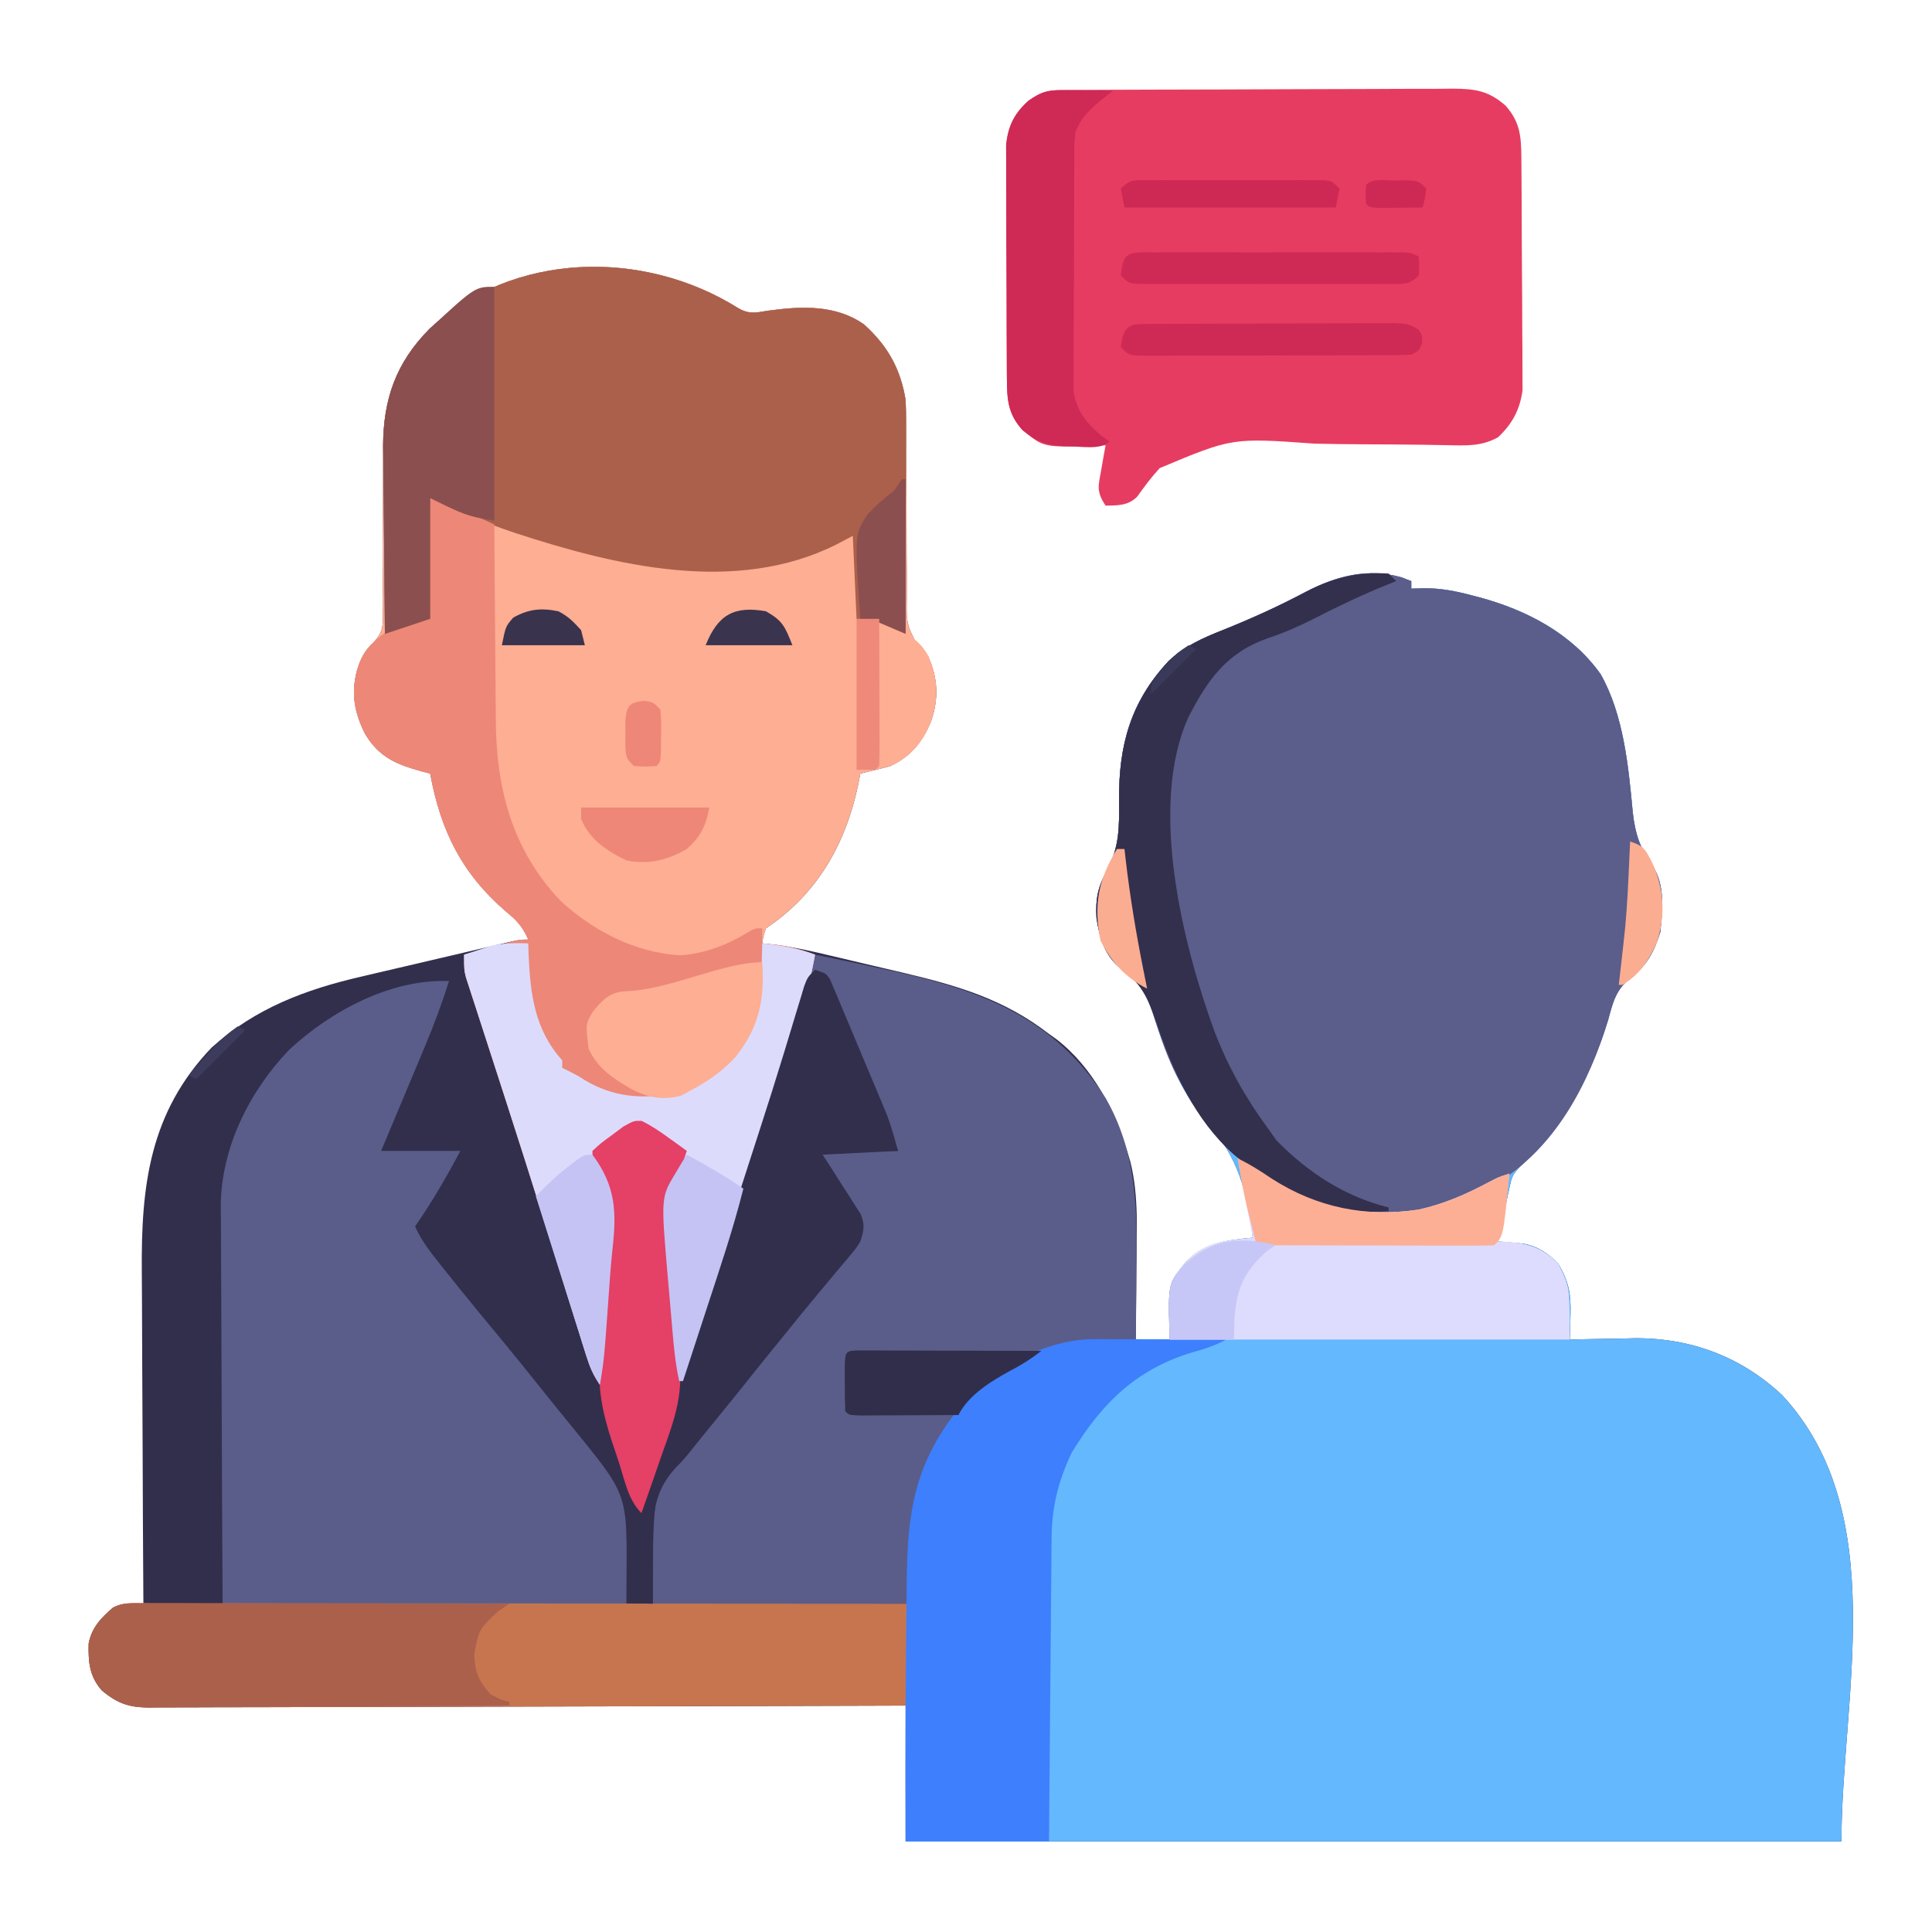 <?xml version="1.0" encoding="UTF-8"?>
<svg version="1.1" xmlns="http://www.w3.org/2000/svg" width="512" height="512">
<path d="M0 0 C2.857 1.616 4.63 1.163 7.785 0.637 C16.585 -0.573 25.78 -1.034 33.285 4.293 C39.507 9.906 42.932 16.012 44.285 24.293 C44.373 26.346 44.41 28.402 44.411 30.457 C44.415 31.678 44.419 32.9 44.423 34.158 C44.424 35.47 44.425 36.782 44.426 38.133 C44.438 40.203 44.453 42.273 44.468 44.343 C44.506 49.437 44.538 54.531 44.536 59.626 C44.535 63.179 44.558 66.731 44.598 70.283 C44.613 72.285 44.603 74.287 44.592 76.289 C44.477 83.665 44.477 83.665 47.745 89.983 C48.583 90.745 49.422 91.507 50.285 92.293 C52.871 98.08 53.092 103.438 51.035 109.418 C48.75 114.938 45.735 118.692 40.285 121.293 C37.635 122.036 34.963 122.651 32.285 123.293 C32.089 124.297 31.893 125.301 31.691 126.336 C28.388 141.941 20.871 155.235 7.285 164.293 C6.561 166.352 6.561 166.352 6.285 168.293 C7.39 168.41 8.495 168.527 9.634 168.647 C14.743 169.289 19.7 170.434 24.707 171.621 C25.688 171.852 26.67 172.083 27.68 172.321 C29.748 172.809 31.816 173.3 33.883 173.793 C37.009 174.537 40.139 175.265 43.27 175.992 C57.812 179.42 70.294 183.006 82.285 192.293 C82.899 192.73 83.512 193.167 84.145 193.617 C93.788 200.982 99.981 212.869 103.285 224.293 C103.472 224.924 103.659 225.555 103.852 226.205 C106.146 235.406 105.5 245.009 105.41 254.418 C105.4 256.251 105.391 258.085 105.383 259.918 C105.361 264.376 105.327 268.835 105.285 273.293 C108.255 273.293 111.225 273.293 114.285 273.293 C114.25 272.424 114.216 271.555 114.18 270.66 C113.891 258.391 113.891 258.391 118.621 252.68 C123.641 247.55 129.359 246.953 136.285 246.293 C134.706 233.733 132.494 225.185 124.102 215.637 C116.671 207.141 112.969 196.666 109.577 186.085 C107.785 180.86 105.637 178.096 101.121 174.809 C97.02 171.423 95.66 166.733 94.875 161.625 C94.588 156.405 95.214 153.303 97.785 148.75 C100.96 142.677 100.923 137.159 100.848 130.418 C100.736 115.859 103.866 104.314 113.977 93.48 C118.236 89.528 122.925 87.402 128.285 85.293 C135.903 82.239 143.258 78.912 150.502 75.06 C158.561 70.882 166.843 68.738 175.785 71.293 C177.023 71.788 177.023 71.788 178.285 72.293 C178.285 72.953 178.285 73.613 178.285 74.293 C179.441 74.257 180.598 74.221 181.789 74.184 C186.143 74.187 190.029 74.929 194.223 76.043 C194.921 76.225 195.62 76.407 196.34 76.594 C208.816 79.954 220.814 86.186 228.465 96.953 C234.57 107.72 235.853 121.476 236.983 133.579 C237.607 139.187 238.851 143.008 242.149 147.619 C245.598 152.699 244.87 159.455 244.285 165.293 C242.648 170.537 240.703 174.223 236.281 177.559 C232.508 180.577 231.692 184.004 230.473 188.543 C225.8 203.912 218.813 216.08 207.285 227.293 C205.056 229.522 204.849 230.423 204.215 233.426 C203.954 234.634 203.954 234.634 203.688 235.867 C203.513 236.709 203.339 237.551 203.16 238.418 C202.978 239.267 202.797 240.117 202.609 240.992 C202.161 243.091 201.722 245.192 201.285 247.293 C201.89 247.34 202.495 247.387 203.118 247.435 C204.318 247.544 204.318 247.544 205.543 247.656 C206.333 247.724 207.124 247.791 207.938 247.861 C211.75 248.563 214.682 250.454 217.285 253.293 C220.068 257.938 220.625 261.284 220.473 266.668 C220.446 267.913 220.419 269.158 220.391 270.441 C220.356 271.382 220.321 272.323 220.285 273.293 C221.071 273.272 221.856 273.251 222.665 273.229 C226.288 273.145 229.911 273.094 233.535 273.043 C234.77 273.009 236.005 272.976 237.277 272.941 C252.137 272.785 265.655 277.754 276.598 288.043 C305.608 319.345 292.285 368.554 292.285 406.293 C210.445 406.293 128.605 406.293 44.285 406.293 C44.285 394.413 44.285 382.533 44.285 370.293 C40.415 370.306 40.415 370.306 36.467 370.32 C12.187 370.402 -12.092 370.461 -36.372 370.5 C-48.856 370.521 -61.339 370.549 -73.822 370.595 C-84.702 370.635 -95.581 370.66 -106.46 370.669 C-112.222 370.675 -117.983 370.687 -123.745 370.716 C-129.167 370.743 -134.589 370.751 -140.011 370.745 C-142.002 370.747 -143.992 370.754 -145.983 370.77 C-148.701 370.79 -151.417 370.785 -154.135 370.774 C-154.923 370.786 -155.711 370.797 -156.523 370.809 C-161.699 370.753 -164.579 369.662 -168.715 366.293 C-172.048 362.516 -172.335 358.678 -172.211 353.805 C-171.383 349.612 -168.912 347.002 -165.715 344.293 C-163.006 342.939 -160.706 343.228 -157.715 343.293 C-157.719 342.741 -157.722 342.189 -157.726 341.62 C-157.815 328.112 -157.881 314.604 -157.922 301.095 C-157.943 294.562 -157.971 288.03 -158.017 281.497 C-158.06 275.182 -158.084 268.867 -158.094 262.551 C-158.102 260.153 -158.116 257.754 -158.138 255.356 C-158.336 232.624 -156.124 213.111 -139.586 195.867 C-127.98 185.461 -114.786 180.515 -99.777 177.059 C-98.575 176.776 -97.374 176.493 -96.135 176.201 C-93.615 175.61 -91.094 175.022 -88.572 174.437 C-84.697 173.539 -80.825 172.63 -76.953 171.719 C-74.499 171.144 -72.044 170.57 -69.59 169.996 C-68.428 169.724 -67.267 169.452 -66.071 169.172 C-64.467 168.801 -64.467 168.801 -62.832 168.423 C-61.89 168.204 -60.947 167.985 -59.976 167.76 C-57.715 167.293 -57.715 167.293 -55.715 167.293 C-57.108 164.04 -58.664 162.259 -61.402 160.043 C-73.239 149.919 -78.899 138.606 -81.715 123.293 C-82.379 123.123 -83.043 122.953 -83.727 122.777 C-90.567 120.9 -95.19 119.057 -98.965 112.793 C-101.723 107.278 -102.753 102.376 -101.184 96.203 C-100.069 92.949 -99.339 90.831 -96.68 88.536 C-94.18 85.682 -94.221 84.258 -94.232 80.506 C-94.222 78.757 -94.222 78.757 -94.212 76.974 C-94.229 75.088 -94.229 75.088 -94.246 73.164 C-94.235 71.177 -94.225 69.19 -94.212 67.203 C-94.193 63.012 -94.21 58.82 -94.22 54.629 C-94.227 51.19 -94.226 47.751 -94.205 44.311 C-94.191 41.736 -94.194 39.16 -94.218 36.585 C-94.146 24.035 -90.747 14.417 -81.902 5.457 C-59.729 -15.018 -25.241 -15.871 0 0 Z " fill="#322F4D" transform="translate(195.715,81.707)"/>
<path d="M0 0 C0 0.66 0 1.32 0 2 C1.734 1.946 1.734 1.946 3.504 1.891 C7.858 1.894 11.744 2.636 15.938 3.75 C16.636 3.932 17.335 4.114 18.055 4.301 C30.531 7.661 42.529 13.893 50.18 24.66 C56.285 35.427 57.568 49.183 58.698 61.286 C59.322 66.894 60.566 70.715 63.864 75.326 C67.312 80.406 66.584 87.162 66 93 C64.363 98.244 62.418 101.93 57.996 105.266 C54.223 108.284 53.406 111.711 52.188 116.25 C47.514 131.62 40.528 143.787 29 155 C26.77 157.23 26.564 158.13 25.93 161.133 C25.756 161.938 25.582 162.744 25.402 163.574 C25.228 164.416 25.054 165.258 24.875 166.125 C24.693 166.974 24.511 167.824 24.324 168.699 C23.876 170.798 23.437 172.899 23 175 C23.605 175.047 24.209 175.094 24.833 175.142 C25.633 175.215 26.433 175.288 27.258 175.363 C28.048 175.431 28.839 175.498 29.653 175.568 C33.465 176.27 36.397 178.161 39 181 C41.782 185.645 42.34 188.991 42.188 194.375 C42.147 196.243 42.147 196.243 42.105 198.148 C42.071 199.089 42.036 200.03 42 201 C42.785 200.979 43.571 200.958 44.38 200.937 C48.003 200.852 51.626 200.801 55.25 200.75 C56.485 200.716 57.72 200.683 58.992 200.648 C73.852 200.492 87.37 205.461 98.312 215.75 C127.322 247.052 114 296.261 114 334 C32.16 334 -49.68 334 -134 334 C-134 287.823 -134 287.823 -133.792 273.781 C-133.764 271.594 -133.743 269.407 -133.729 267.22 C-133.615 249.797 -132.602 236.502 -122 222 C-121.539 221.354 -121.077 220.708 -120.602 220.043 C-112.657 209.871 -100.502 203.583 -88 201 C-86.121 200.92 -84.24 200.892 -82.359 200.902 C-80.754 200.907 -80.754 200.907 -79.117 200.912 C-78.006 200.92 -76.895 200.929 -75.75 200.938 C-74.06 200.944 -74.06 200.944 -72.336 200.951 C-69.557 200.963 -66.779 200.979 -64 201 C-64.035 200.131 -64.07 199.262 -64.105 198.367 C-64.394 186.098 -64.394 186.098 -59.664 180.387 C-54.644 175.257 -48.926 174.66 -42 174 C-43.58 161.44 -45.791 152.892 -54.184 143.344 C-61.615 134.848 -65.316 124.373 -68.708 113.792 C-70.5 108.567 -72.648 105.803 -77.164 102.516 C-81.266 99.13 -82.625 94.44 -83.41 89.332 C-83.697 84.112 -83.071 81.01 -80.5 76.457 C-77.325 70.384 -77.363 64.866 -77.438 58.125 C-77.549 43.566 -74.419 32.021 -64.309 21.188 C-60.049 17.235 -55.361 15.109 -50 13 C-42.382 9.946 -35.028 6.619 -27.783 2.767 C-18.793 -1.893 -9.692 -3.877 0 0 Z " fill="#64B8FE" transform="translate(374,154)"/>
<path d="M0 0 C2.857 1.616 4.63 1.163 7.785 0.637 C16.585 -0.573 25.78 -1.034 33.285 4.293 C39.507 9.906 42.932 16.012 44.285 24.293 C44.373 26.346 44.41 28.402 44.411 30.457 C44.415 31.678 44.419 32.9 44.423 34.158 C44.424 35.47 44.425 36.782 44.426 38.133 C44.438 40.203 44.453 42.273 44.468 44.343 C44.506 49.437 44.538 54.531 44.536 59.626 C44.535 63.179 44.558 66.731 44.598 70.283 C44.613 72.285 44.603 74.287 44.592 76.289 C44.477 83.665 44.477 83.665 47.745 89.983 C48.583 90.745 49.422 91.507 50.285 92.293 C52.871 98.08 53.092 103.438 51.035 109.418 C48.75 114.938 45.735 118.692 40.285 121.293 C37.635 122.036 34.963 122.651 32.285 123.293 C32.089 124.297 31.893 125.301 31.691 126.336 C28.388 141.941 20.871 155.235 7.285 164.293 C6.561 166.352 6.561 166.352 6.285 168.293 C8.08 168.479 8.08 168.479 9.91 168.668 C13.561 169.116 16.83 169.997 20.285 171.293 C19.05 178.2 17.332 184.784 15.152 191.449 C14.843 192.41 14.534 193.371 14.215 194.362 C13.202 197.507 12.181 200.65 11.16 203.793 C10.45 205.991 9.74 208.19 9.031 210.389 C7.924 213.819 6.817 217.25 5.708 220.68 C3.025 228.979 0.374 237.288 -2.262 245.602 C-3.352 249.034 -4.443 252.467 -5.533 255.9 C-6.236 258.116 -6.938 260.333 -7.638 262.55 C-8.615 265.641 -9.598 268.731 -10.582 271.82 C-10.871 272.74 -11.16 273.659 -11.457 274.607 C-11.727 275.448 -11.996 276.289 -12.273 277.156 C-12.504 277.887 -12.736 278.618 -12.975 279.37 C-13.715 281.293 -13.715 281.293 -15.715 284.293 C-16.672 280.045 -17.101 275.795 -17.469 271.465 C-17.534 270.716 -17.599 269.968 -17.666 269.197 C-17.803 267.617 -17.938 266.037 -18.072 264.457 C-18.276 262.064 -18.486 259.673 -18.697 257.281 C-20.572 235.721 -20.572 235.721 -16.715 228.73 C-16.158 227.698 -15.601 226.665 -15.027 225.602 C-14.594 224.84 -14.161 224.078 -13.715 223.293 C-14.477 223.018 -15.239 222.744 -16.023 222.461 C-18.51 221.382 -19.869 220.461 -21.777 218.605 C-24.347 216.041 -24.347 216.041 -26.641 216.457 C-29.07 217.436 -30.8 218.715 -32.84 220.355 C-36.503 223.293 -36.503 223.293 -38.715 223.293 C-38.27 223.962 -37.825 224.631 -37.367 225.32 C-32.443 233.677 -32.344 240.273 -33.43 249.617 C-33.884 253.876 -34.16 258.147 -34.465 262.419 C-35.605 278.377 -35.605 278.377 -36.715 285.293 C-38.544 282.549 -39.373 280.611 -40.34 277.513 C-40.649 276.532 -40.959 275.551 -41.277 274.54 C-41.61 273.467 -41.942 272.394 -42.285 271.289 C-42.639 270.162 -42.993 269.036 -43.357 267.875 C-44.322 264.801 -45.283 261.725 -46.241 258.649 C-47.853 253.485 -49.474 248.324 -51.094 243.163 C-51.509 241.838 -51.925 240.514 -52.34 239.19 C-55.339 229.622 -58.382 220.069 -61.465 210.527 C-61.837 209.372 -62.21 208.217 -62.594 207.027 C-64.026 202.588 -65.459 198.149 -66.903 193.714 C-67.89 190.683 -68.869 187.65 -69.848 184.617 C-70.287 183.279 -70.287 183.279 -70.735 181.914 C-70.998 181.095 -71.261 180.276 -71.532 179.432 C-71.762 178.725 -71.992 178.017 -72.229 177.289 C-72.715 175.293 -72.715 175.293 -72.715 171.293 C-70.257 170.623 -67.799 169.957 -65.34 169.293 C-64.641 169.102 -63.943 168.911 -63.223 168.715 C-57.941 167.293 -57.941 167.293 -55.715 167.293 C-57.108 164.04 -58.664 162.259 -61.402 160.043 C-73.239 149.919 -78.899 138.606 -81.715 123.293 C-82.379 123.123 -83.043 122.953 -83.727 122.777 C-90.567 120.9 -95.19 119.057 -98.965 112.793 C-101.723 107.278 -102.753 102.376 -101.184 96.203 C-100.069 92.949 -99.339 90.831 -96.68 88.536 C-94.18 85.682 -94.221 84.258 -94.232 80.506 C-94.226 79.34 -94.219 78.175 -94.212 76.974 C-94.223 75.717 -94.234 74.459 -94.246 73.164 C-94.235 71.177 -94.225 69.19 -94.212 67.203 C-94.193 63.012 -94.21 58.82 -94.22 54.629 C-94.227 51.19 -94.226 47.751 -94.205 44.311 C-94.191 41.736 -94.194 39.16 -94.218 36.585 C-94.146 24.035 -90.747 14.417 -81.902 5.457 C-59.729 -15.018 -25.241 -15.871 0 0 Z " fill="#FEAE92" transform="translate(195.715,81.707)"/>
<path d="M0 0 C0 0.66 0 1.32 0 2 C1.156 1.964 2.313 1.928 3.504 1.891 C7.858 1.894 11.744 2.636 15.938 3.75 C16.636 3.932 17.335 4.114 18.055 4.301 C30.531 7.661 42.529 13.893 50.18 24.66 C56.285 35.427 57.568 49.183 58.698 61.286 C59.322 66.894 60.566 70.715 63.864 75.326 C67.312 80.406 66.584 87.162 66 93 C64.363 98.244 62.418 101.93 57.996 105.266 C54.223 108.284 53.406 111.711 52.188 116.25 C46.955 133.461 38.244 150.14 22.379 159.762 C7.803 167.349 -6.877 170.667 -23 166 C-41.04 160.302 -53.466 147.374 -62.193 130.988 C-64.641 126.135 -66.348 121.168 -68 116 C-69.965 109.867 -71.834 106.395 -77.164 102.516 C-81.266 99.13 -82.625 94.44 -83.41 89.332 C-83.697 84.112 -83.071 81.01 -80.5 76.457 C-77.325 70.384 -77.363 64.866 -77.438 58.125 C-77.549 43.566 -74.419 32.021 -64.309 21.188 C-60.049 17.235 -55.361 15.109 -50 13 C-42.382 9.946 -35.028 6.619 -27.783 2.767 C-18.793 -1.893 -9.692 -3.877 0 0 Z " fill="#5B5D8A" transform="translate(374,154)"/>
<path d="M0 0 C0.97 -0.007 1.94 -0.014 2.94 -0.022 C4.008 -0.024 5.076 -0.027 6.176 -0.03 C7.859 -0.04 7.859 -0.04 9.577 -0.05 C13.303 -0.07 17.029 -0.081 20.755 -0.091 C22.026 -0.095 23.296 -0.099 24.605 -0.103 C30.636 -0.122 36.666 -0.137 42.696 -0.145 C49.653 -0.155 56.61 -0.181 63.567 -0.222 C69.595 -0.255 75.623 -0.267 81.652 -0.271 C84.214 -0.276 86.777 -0.288 89.34 -0.306 C92.926 -0.331 96.512 -0.33 100.098 -0.323 C101.158 -0.336 102.218 -0.348 103.31 -0.362 C109.336 -0.319 112.801 0.139 117.396 4.147 C121.262 8.546 121.528 12.25 121.573 17.986 C121.58 18.677 121.586 19.369 121.593 20.081 C121.613 22.369 121.624 24.656 121.634 26.944 C121.638 27.727 121.642 28.51 121.647 29.316 C121.668 33.461 121.682 37.606 121.691 41.751 C121.702 46.022 121.737 50.293 121.776 54.565 C121.803 57.857 121.811 61.15 121.815 64.443 C121.819 66.017 121.831 67.591 121.85 69.165 C121.874 71.374 121.873 73.582 121.866 75.791 C121.872 77.045 121.878 78.3 121.884 79.592 C121.185 84.685 119.203 88.453 115.396 92.022 C111.091 94.444 107.08 94.231 102.203 94.13 C100.716 94.104 99.228 94.079 97.74 94.054 C96.954 94.039 96.167 94.025 95.357 94.01 C90.277 93.93 85.197 93.918 80.117 93.895 C75.67 93.871 71.225 93.823 66.779 93.719 C44.932 92.147 44.932 92.147 25.735 100.199 C23.527 102.587 21.646 105.131 19.757 107.773 C17.378 110.175 14.617 110.082 11.396 110.147 C8.834 106.304 9.477 104.915 10.271 100.46 C10.475 99.28 10.678 98.101 10.888 96.885 C11.056 95.982 11.223 95.078 11.396 94.147 C10.394 94.194 9.393 94.24 8.361 94.288 C-5.01 94.724 -5.01 94.724 -10.604 90.147 C-14.535 85.822 -14.734 81.99 -14.765 76.292 C-14.77 75.599 -14.775 74.906 -14.78 74.192 C-14.795 71.9 -14.802 69.608 -14.807 67.315 C-14.813 65.72 -14.819 64.124 -14.824 62.528 C-14.835 59.182 -14.841 55.835 -14.844 52.489 C-14.85 48.208 -14.874 43.928 -14.902 39.647 C-14.921 36.351 -14.926 33.054 -14.928 29.757 C-14.931 28.179 -14.939 26.602 -14.952 25.024 C-14.969 22.812 -14.967 20.602 -14.96 18.39 C-14.964 17.133 -14.968 15.877 -14.971 14.582 C-14.427 9.489 -12.833 6.256 -9.041 2.835 C-5.695 0.518 -4.019 0.02 0 0 Z " fill="#E73C61" transform="translate(281.604,23.853)"/>
<path d="M0 0 C6.347 1.272 12.678 2.611 19 4 C20 4.22 21 4.439 22.03 4.666 C45.143 9.837 63.678 17.158 77 38 C85.219 52.3 85.421 67.386 85.188 83.375 C85.172 85.19 85.159 87.005 85.146 88.82 C85.114 93.214 85.062 97.607 85 102 C83.488 102.077 83.488 102.077 81.945 102.155 C80.597 102.232 79.25 102.309 77.902 102.387 C76.585 102.459 75.267 102.53 73.91 102.604 C68.226 103.18 63.256 104.832 58 107 C57.296 107.276 56.592 107.552 55.867 107.836 C42.683 113.654 34.673 124.357 28.59 136.91 C24.313 148.3 25.493 159.675 25 172 C2.56 172 -19.88 172 -43 172 C-43 139.884 -43 139.884 -32.598 129.367 C-31.656 128.495 -31.656 128.495 -30.696 127.604 C-28.529 125.555 -26.739 123.31 -24.938 120.938 C-21.489 116.599 -17.998 112.298 -14.5 108 C-8.274 100.351 -8.274 100.351 -2.125 92.641 C-0.383 90.476 1.39 88.353 3.188 86.234 C3.744 85.567 4.301 84.899 4.875 84.211 C5.981 82.885 7.098 81.569 8.229 80.263 C11.148 76.838 11.148 76.838 12.156 72.598 C10.388 68.625 8.208 64.954 5.938 61.25 C5.007 59.715 4.079 58.178 3.152 56.641 C2.533 55.628 2.533 55.628 1.902 54.595 C1 53 1 53 1 52 C7.93 52 14.86 52 22 52 C20.975 49.613 19.95 47.225 18.895 44.766 C17.885 42.412 16.875 40.059 15.866 37.706 C15.173 36.09 14.479 34.474 13.786 32.859 C9.808 23.593 5.849 14.321 2 5 C1.01 5 0.02 5 -1 5 C-0.67 3.35 -0.34 1.7 0 0 Z " fill="#5A5D8A" transform="translate(216,253)"/>
<path d="M0 0 C-1.93 6.042 -4.109 11.911 -6.574 17.754 C-6.903 18.54 -7.232 19.327 -7.57 20.137 C-8.606 22.613 -9.647 25.088 -10.688 27.562 C-11.397 29.256 -12.106 30.949 -12.814 32.643 C-14.539 36.763 -16.27 40.882 -18 45 C-11.07 45 -4.14 45 3 45 C-0.684 51.93 -4.516 58.56 -9 65 C-7.329 68.833 -4.839 71.944 -2.25 75.188 C-1.773 75.79 -1.295 76.393 -0.803 77.015 C4.311 83.446 9.553 89.773 14.789 96.105 C17.859 99.821 20.88 103.574 23.879 107.348 C27.253 111.567 30.669 115.753 34.082 119.942 C48.684 137.877 47 136.255 47 165 C11.69 165 -23.62 165 -60 165 C-60.16 137.031 -60.16 137.031 -60.195 125.062 C-60.219 116.912 -60.247 108.762 -60.302 100.611 C-60.346 94.037 -60.369 87.462 -60.38 80.887 C-60.387 78.385 -60.401 75.883 -60.423 73.381 C-60.452 69.863 -60.456 66.345 -60.454 62.827 C-60.468 61.804 -60.483 60.781 -60.498 59.728 C-60.41 44.228 -52.984 29.302 -42.383 18.215 C-31.327 7.938 -15.417 -0.631 0 0 Z " fill="#5A5D8A" transform="translate(119,260)"/>
<path d="M0 0 C2.857 1.616 4.63 1.163 7.785 0.637 C16.585 -0.573 25.78 -1.034 33.285 4.293 C39.504 9.904 42.938 16.014 44.285 24.293 C44.37 26.378 44.403 28.465 44.399 30.552 C44.399 31.793 44.399 33.034 44.398 34.312 C44.393 35.656 44.388 37 44.383 38.344 C44.381 39.727 44.38 41.11 44.379 42.492 C44.375 46.121 44.365 49.749 44.354 53.377 C44.344 57.084 44.339 60.791 44.334 64.498 C44.323 71.763 44.306 79.028 44.285 86.293 C42.658 85.544 41.03 84.796 39.402 84.047 C36.7 83.014 36.7 83.014 31.285 82.293 C30.955 75.033 30.625 67.773 30.285 60.293 C28.841 61.056 27.398 61.819 25.91 62.605 C-0.732 75.926 -32.472 68.278 -59.352 59.484 C-67.168 56.837 -74.292 54.004 -81.715 50.293 C-81.715 60.853 -81.715 71.413 -81.715 82.293 C-85.715 83.626 -89.715 84.96 -93.715 86.293 C-93.808 78.66 -93.879 71.027 -93.922 63.394 C-93.943 59.848 -93.971 56.303 -94.017 52.758 C-94.069 48.669 -94.088 44.581 -94.105 40.492 C-94.126 39.237 -94.147 37.981 -94.168 36.687 C-94.171 24.08 -90.786 14.455 -81.902 5.457 C-59.729 -15.018 -25.241 -15.871 0 0 Z " fill="#AB604B" transform="translate(195.715,81.707)"/>
<path d="M0 0 C4.174 1.391 7.919 2.792 11.875 4.625 C13.325 5.294 13.325 5.294 14.805 5.977 C15.529 6.314 16.254 6.652 17 7 C17.005 8.168 17.005 8.168 17.011 9.36 C17.049 16.772 17.106 24.184 17.184 31.596 C17.223 35.405 17.255 39.213 17.271 43.022 C17.286 46.712 17.321 50.401 17.368 54.09 C17.383 55.484 17.391 56.877 17.392 58.271 C17.415 76.687 21.597 93.055 34.516 106.711 C43.181 114.695 54.261 120.43 66.125 121.172 C72.399 120.797 78.367 118.584 83.727 115.359 C86 114 86 114 88 114 C88 115.32 88 116.64 88 118 C89.794 118.186 89.794 118.186 91.625 118.375 C95.276 118.823 98.545 119.704 102 121 C100.765 127.907 99.047 134.491 96.867 141.156 C96.558 142.117 96.249 143.078 95.93 144.069 C94.917 147.214 93.896 150.357 92.875 153.5 C92.165 155.698 91.455 157.897 90.746 160.096 C89.639 163.526 88.532 166.957 87.423 170.387 C84.74 178.686 82.089 186.995 79.453 195.309 C78.363 198.741 77.272 202.174 76.182 205.607 C75.479 207.823 74.777 210.04 74.077 212.257 C73.1 215.348 72.117 218.438 71.133 221.527 C70.699 222.907 70.699 222.907 70.257 224.314 C69.988 225.155 69.719 225.996 69.442 226.863 C69.21 227.594 68.979 228.325 68.74 229.077 C68 231 68 231 66 234 C65.043 229.752 64.614 225.502 64.246 221.172 C64.181 220.423 64.116 219.675 64.049 218.904 C63.912 217.324 63.777 215.744 63.643 214.164 C63.439 211.771 63.229 209.38 63.018 206.988 C61.143 185.428 61.143 185.428 65 178.438 C65.557 177.405 66.114 176.372 66.688 175.309 C67.121 174.547 67.554 173.785 68 173 C67.238 172.725 66.476 172.451 65.691 172.168 C63.205 171.089 61.846 170.168 59.938 168.312 C57.368 165.748 57.368 165.748 55.074 166.164 C52.644 167.143 50.915 168.422 48.875 170.062 C45.212 173 45.212 173 43 173 C43.445 173.669 43.889 174.338 44.348 175.027 C49.272 183.384 49.371 189.98 48.285 199.324 C47.831 203.583 47.555 207.854 47.25 212.126 C46.11 228.084 46.11 228.084 45 235 C43.171 232.256 42.342 230.318 41.375 227.22 C41.065 226.239 40.756 225.258 40.438 224.247 C40.105 223.174 39.772 222.101 39.43 220.996 C39.076 219.869 38.722 218.743 38.358 217.582 C37.393 214.508 36.432 211.432 35.473 208.356 C33.862 203.192 32.241 198.031 30.621 192.87 C30.205 191.545 29.79 190.221 29.375 188.897 C26.375 179.329 23.333 169.776 20.25 160.234 C19.877 159.079 19.505 157.924 19.121 156.734 C17.688 152.295 16.255 147.856 14.811 143.421 C13.825 140.39 12.846 137.357 11.867 134.324 C11.428 132.986 11.428 132.986 10.98 131.621 C10.717 130.802 10.454 129.983 10.183 129.139 C9.953 128.432 9.723 127.725 9.486 126.996 C9 125 9 125 9 121 C11.458 120.33 13.916 119.664 16.375 119 C17.423 118.714 17.423 118.714 18.492 118.422 C23.773 117 23.773 117 26 117 C24.607 113.747 23.05 111.966 20.312 109.75 C8.476 99.626 2.816 88.313 0 73 C-0.664 72.83 -1.328 72.66 -2.012 72.484 C-8.852 70.607 -13.475 68.764 -17.25 62.5 C-20.357 56.287 -21.041 50.628 -18.875 43.875 C-16.69 38.571 -12.766 36.045 -7.938 33.188 C-5 32 -5 32 0 32 C0 21.44 0 10.88 0 0 Z " fill="#ED8778" transform="translate(114,132)"/>
<path d="M0 0 C1.283 -0.001 1.283 -0.001 2.591 -0.003 C5.474 -0.004 8.356 0.001 11.238 0.007 C13.297 0.007 15.356 0.007 17.416 0.006 C23.021 0.006 28.626 0.012 34.231 0.019 C40.083 0.025 45.936 0.026 51.788 0.027 C62.877 0.03 73.965 0.038 85.054 0.048 C97.675 0.059 110.297 0.065 122.918 0.07 C148.887 0.08 174.856 0.098 200.825 0.12 C200.825 9.03 200.825 17.94 200.825 27.12 C173.809 27.213 146.793 27.284 119.776 27.328 C107.233 27.348 94.689 27.376 82.145 27.422 C71.213 27.462 60.281 27.488 49.348 27.497 C43.559 27.502 37.77 27.514 31.98 27.543 C26.532 27.57 21.084 27.579 15.635 27.573 C13.635 27.574 11.635 27.582 9.634 27.597 C6.904 27.617 4.174 27.612 1.443 27.601 C0.651 27.613 -0.141 27.625 -0.956 27.637 C-6.144 27.58 -9.031 26.499 -13.175 23.12 C-16.508 19.343 -16.795 15.506 -16.671 10.632 C-15.843 6.439 -13.373 3.829 -10.175 1.12 C-6.978 -0.478 -3.511 -0.013 0 0 Z " fill="#C6754F" transform="translate(40.175,424.88)"/>
<path d="M0 0 C1.171 0 1.171 0 2.365 0 C3.198 0.005 4.03 0.011 4.888 0.016 C5.748 0.017 6.608 0.019 7.494 0.02 C10.234 0.026 12.975 0.038 15.716 0.051 C17.576 0.056 19.437 0.061 21.298 0.065 C25.854 0.076 30.41 0.093 34.966 0.114 C32.12 1.58 29.506 2.566 26.403 3.364 C11.211 7.823 1.996 16.901 -6.034 30.114 C-9.667 37.802 -11.33 44.656 -11.353 53.078 C-11.368 54.382 -11.368 54.382 -11.383 55.712 C-11.414 58.563 -11.431 61.414 -11.448 64.266 C-11.467 66.251 -11.487 68.237 -11.507 70.222 C-11.558 75.432 -11.598 80.641 -11.635 85.851 C-11.675 91.174 -11.726 96.496 -11.776 101.819 C-11.873 112.25 -11.956 122.682 -12.034 133.114 C-24.574 133.114 -37.114 133.114 -50.034 133.114 C-50.085 121.112 -50.096 109.115 -50.034 97.114 C-50.029 96.045 -50.024 94.976 -50.018 93.875 C-49.981 86.96 -49.917 80.047 -49.826 73.133 C-49.798 70.845 -49.777 68.557 -49.763 66.269 C-49.649 48.871 -48.62 35.594 -38.034 21.114 C-37.573 20.468 -37.111 19.822 -36.636 19.156 C-28.374 8.579 -13.665 -0.044 0 0 Z " fill="#3E7FFE" transform="translate(290.034,354.886)"/>
<path d="M0 0 C0.026 0.955 0.052 1.91 0.078 2.895 C0.539 13.397 1.645 22.857 9 31 C9 31.66 9 32.32 9 33 C9.571 33.276 10.142 33.552 10.73 33.836 C13 35 13 35 15.051 36.289 C22.481 40.678 29.521 41.225 38 40 C47.148 37.095 53.455 32.045 58.273 23.828 C61.844 16.282 61.797 8.197 62 0 C66.969 0.514 71.29 1.234 76 3 C74.765 9.907 73.047 16.491 70.867 23.156 C70.558 24.117 70.249 25.078 69.93 26.069 C68.917 29.214 67.896 32.357 66.875 35.5 C66.165 37.698 65.455 39.897 64.746 42.096 C63.639 45.526 62.532 48.957 61.423 52.387 C58.74 60.686 56.089 68.995 53.453 77.309 C52.363 80.741 51.272 84.174 50.182 87.607 C49.479 89.823 48.777 92.04 48.077 94.257 C47.1 97.348 46.117 100.438 45.133 103.527 C44.844 104.447 44.555 105.366 44.257 106.314 C43.988 107.155 43.719 107.996 43.442 108.863 C43.21 109.594 42.979 110.325 42.74 111.077 C42 113 42 113 40 116 C39.043 111.752 38.614 107.502 38.246 103.172 C38.148 102.049 38.148 102.049 38.049 100.904 C37.912 99.324 37.777 97.744 37.643 96.164 C37.439 93.771 37.229 91.38 37.018 88.988 C35.143 67.428 35.143 67.428 39 60.438 C39.557 59.405 40.114 58.372 40.688 57.309 C41.121 56.547 41.554 55.785 42 55 C41.238 54.725 40.476 54.451 39.691 54.168 C37.205 53.089 35.846 52.168 33.938 50.312 C31.368 47.748 31.368 47.748 29.074 48.164 C26.644 49.143 24.915 50.422 22.875 52.062 C19.212 55 19.212 55 17 55 C17.445 55.669 17.889 56.338 18.348 57.027 C23.272 65.384 23.371 71.98 22.285 81.324 C21.831 85.583 21.555 89.854 21.25 94.126 C20.11 110.084 20.11 110.084 19 117 C17.171 114.256 16.342 112.318 15.375 109.22 C14.911 107.748 14.911 107.748 14.438 106.247 C14.105 105.174 13.772 104.101 13.43 102.996 C12.899 101.306 12.899 101.306 12.358 99.582 C11.393 96.508 10.432 93.432 9.473 90.356 C7.862 85.192 6.241 80.031 4.621 74.87 C4.205 73.545 3.79 72.221 3.375 70.897 C0.375 61.329 -2.667 51.776 -5.75 42.234 C-6.123 41.079 -6.495 39.924 -6.879 38.734 C-8.312 34.295 -9.745 29.856 -11.189 25.421 C-12.175 22.39 -13.154 19.357 -14.133 16.324 C-14.426 15.432 -14.719 14.54 -15.02 13.621 C-15.283 12.802 -15.546 11.983 -15.817 11.139 C-16.047 10.432 -16.277 9.725 -16.514 8.996 C-17 7 -17 7 -17 3 C-15.483 2.487 -13.961 1.991 -12.438 1.5 C-11.591 1.222 -10.744 0.943 -9.871 0.656 C-6.515 -0.111 -3.431 -0.102 0 0 Z " fill="#DCDBFC" transform="translate(140,250)"/>
<path d="M0 0 C3.267 1.633 6.051 3.344 9.062 5.375 C20.963 13.002 34.013 15.677 48.02 13.539 C54.7 12.051 60.477 9.522 66.504 6.305 C69 5 69 5 72 4 C71.415 10.142 70.459 16.007 69 22 C69.568 22.014 70.137 22.028 70.723 22.043 C76.553 22.403 80.958 23.592 85 28 C88 34 88 34 88 48 C53.02 48 18.04 48 -18 48 C-18 31.818 -18 31.818 -12.062 25.75 C-7.323 21.848 -1.946 21.668 4 21 C2.68 14.07 1.36 7.14 0 0 Z " fill="#DDDCFE" transform="translate(328,307)"/>
<path d="M0 0 C3 1 3 1 3.993 2.592 C4.427 3.623 4.427 3.623 4.869 4.674 C5.203 5.452 5.537 6.231 5.881 7.032 C6.231 7.88 6.581 8.728 6.941 9.602 C7.31 10.471 7.678 11.341 8.058 12.237 C8.837 14.083 9.611 15.931 10.38 17.781 C11.551 20.597 12.738 23.406 13.928 26.215 C14.683 28.01 15.438 29.806 16.191 31.602 C16.544 32.437 16.896 33.273 17.258 34.134 C17.589 34.931 17.919 35.728 18.26 36.549 C18.549 37.241 18.837 37.933 19.134 38.646 C20.26 41.707 21.104 44.865 22 48 C12.1 48.495 12.1 48.495 2 49 C2.806 50.241 3.611 51.483 4.441 52.762 C5.483 54.403 6.523 56.045 7.562 57.688 C8.362 58.912 8.362 58.912 9.178 60.162 C9.677 60.958 10.177 61.754 10.691 62.574 C11.157 63.302 11.624 64.03 12.104 64.78 C13.26 67.645 12.954 69.091 12 72 C10.899 73.782 10.899 73.782 9.516 75.426 C8.999 76.05 8.482 76.673 7.95 77.316 C7.389 77.975 6.828 78.634 6.25 79.312 C5.064 80.738 3.877 82.164 2.691 83.59 C2.081 84.318 1.47 85.046 0.84 85.796 C-2.08 89.293 -4.945 92.835 -7.812 96.375 C-8.902 97.716 -9.992 99.057 -11.082 100.398 C-14.02 104.02 -16.933 107.661 -19.84 111.309 C-23.259 115.569 -26.713 119.8 -30.17 124.029 C-31.236 125.337 -32.291 126.653 -33.336 127.977 C-35 130 -35 130 -36.927 131.97 C-43.125 138.713 -43.012 145.197 -42.938 154.062 C-42.951 155.419 -42.967 156.775 -42.986 158.131 C-43.021 161.422 -43.025 164.709 -43 168 C-43.33 168 -43.66 168 -44 168 C-45.803 149.326 -44.949 134.845 -38.158 117.214 C-36.286 112.018 -34.812 106.71 -33.281 101.404 C-31.246 94.357 -29.021 87.369 -26.812 80.375 C-26.333 78.851 -25.853 77.328 -25.374 75.804 C-21.853 64.635 -18.267 53.486 -14.648 42.348 C-12.529 35.811 -10.453 29.264 -8.445 22.691 C-8.135 21.677 -8.135 21.677 -7.818 20.642 C-6.826 17.4 -5.841 14.156 -4.867 10.909 C-4.345 9.196 -4.345 9.196 -3.812 7.449 C-3.51 6.442 -3.207 5.435 -2.895 4.397 C-2 2 -2 2 0 0 Z " fill="#322F4D" transform="translate(216,257)"/>
<path d="M0 0 C0.869 -0.001 1.739 -0.003 2.635 -0.004 C4.068 0.001 4.068 0.001 5.531 0.007 C6.536 0.007 7.541 0.006 8.577 0.006 C11.91 0.007 15.243 0.015 18.576 0.023 C20.882 0.024 23.189 0.026 25.495 0.027 C31.575 0.031 37.654 0.041 43.733 0.052 C49.933 0.062 56.134 0.066 62.334 0.071 C74.505 0.082 86.677 0.099 98.849 0.12 C97.859 0.78 96.869 1.44 95.849 2.12 C90.801 6.884 90.801 6.884 89.537 13.37 C89.596 18.005 90.684 20.613 93.849 24.12 C96.454 25.532 96.454 25.532 98.849 26.12 C98.849 26.45 98.849 26.78 98.849 27.12 C85.654 27.213 72.458 27.284 59.263 27.328 C53.135 27.348 47.008 27.377 40.881 27.422 C34.968 27.465 29.055 27.489 23.141 27.5 C20.885 27.507 18.629 27.522 16.374 27.543 C13.213 27.572 10.054 27.576 6.894 27.574 C5.495 27.596 5.495 27.596 4.069 27.618 C-1.517 27.582 -4.724 26.862 -9.151 23.12 C-12.483 19.343 -12.771 15.506 -12.647 10.632 C-11.819 6.439 -9.348 3.829 -6.151 1.12 C-3.848 -0.031 -2.561 -0.003 0 0 Z " fill="#AB604B" transform="translate(36.151,424.88)"/>
<path d="M0 0 C0.99 0.99 0.99 0.99 2 2 C1.319 2.268 0.639 2.536 -0.062 2.812 C-6.947 5.596 -13.526 8.733 -20.127 12.123 C-24.019 14.094 -27.849 15.749 -32 17.125 C-42.811 20.896 -47.967 28.096 -53.066 38.09 C-63.676 61.513 -54.606 98.171 -46.171 121.271 C-42.566 130.66 -37.972 138.888 -32 147 C-31.258 148.052 -30.515 149.104 -29.75 150.188 C-21.368 158.76 -11.616 165.096 0 168 C0 168.33 0 168.66 0 169 C-16.672 170.125 -28.501 164.446 -41 154 C-51.337 144.8 -57.216 131.81 -61.562 118.938 C-63.728 112.524 -65.532 108.473 -71.199 104.445 C-75.311 101.145 -76.634 96.38 -77.41 91.332 C-77.697 86.112 -77.071 83.01 -74.5 78.457 C-71.325 72.384 -71.363 66.866 -71.438 60.125 C-71.549 45.566 -68.419 34.021 -58.309 23.188 C-54.049 19.235 -49.361 17.109 -44 15 C-36.382 11.946 -29.028 8.619 -21.783 4.767 C-14.743 1.118 -7.956 -0.549 0 0 Z " fill="#33304D" transform="translate(368,152)"/>
<path d="M0 0 C0 20.46 0 40.92 0 62 C-4.403 61.266 -6.935 60.789 -10.75 59 C-11.887 58.474 -11.887 58.474 -13.047 57.938 C-14.37 57.302 -15.687 56.656 -17 56 C-17 66.56 -17 77.12 -17 88 C-21 89.333 -25 90.667 -29 92 C-29.093 84.367 -29.164 76.734 -29.207 69.101 C-29.228 65.555 -29.256 62.01 -29.302 58.465 C-29.354 54.376 -29.373 50.288 -29.391 46.199 C-29.411 44.944 -29.432 43.688 -29.453 42.394 C-29.456 29.787 -26.071 20.162 -17.188 11.164 C-5.097 0 -5.097 0 0 0 Z " fill="#8B4F4F" transform="translate(131,76)"/>
<path d="M0 0 C0.806 0.003 1.611 0.006 2.441 0.01 C3.704 0.022 3.704 0.022 4.992 0.035 C6.266 0.042 6.266 0.042 7.566 0.049 C9.667 0.061 11.767 0.079 13.867 0.098 C13.077 0.727 12.287 1.356 11.473 2.004 C8.012 4.785 5.532 6.933 3.867 11.098 C3.55 14.371 3.55 14.371 3.577 18.066 C3.57 18.759 3.563 19.452 3.556 20.167 C3.537 22.454 3.533 24.74 3.531 27.027 C3.525 28.622 3.518 30.216 3.511 31.81 C3.499 35.15 3.495 38.491 3.497 41.832 C3.497 46.104 3.469 50.377 3.435 54.649 C3.413 57.942 3.409 61.234 3.41 64.527 C3.407 66.102 3.399 67.677 3.383 69.251 C3.363 71.458 3.369 73.664 3.381 75.871 C3.377 77.751 3.377 77.751 3.373 79.67 C4.139 84.98 6.627 88.026 10.617 91.473 C11.36 92.009 12.102 92.545 12.867 93.098 C10.58 95.385 5.755 94.406 2.669 94.419 C-2.869 94.321 -5.879 93.578 -10.133 90.098 C-14.064 85.773 -14.263 81.94 -14.294 76.243 C-14.299 75.55 -14.304 74.857 -14.309 74.143 C-14.324 71.85 -14.33 69.558 -14.336 67.266 C-14.342 65.67 -14.347 64.074 -14.353 62.479 C-14.364 59.132 -14.37 55.786 -14.373 52.439 C-14.379 48.159 -14.403 43.878 -14.431 39.598 C-14.45 36.301 -14.455 33.004 -14.456 29.707 C-14.459 28.13 -14.467 26.552 -14.481 24.974 C-14.498 22.763 -14.496 20.552 -14.489 18.341 C-14.493 17.084 -14.497 15.827 -14.5 14.532 C-13.955 9.44 -12.362 6.207 -8.57 2.785 C-5.388 0.582 -3.808 -0.027 0 0 Z " fill="#CF2955" transform="translate(281.133,23.902)"/>
<path d="M0 0 C2.61 1.269 4.868 2.819 7.219 4.52 C8.111 5.16 9.003 5.801 9.922 6.461 C10.935 7.202 10.935 7.202 11.969 7.957 C11.006 11.066 10.073 13.784 8.383 16.578 C6.503 21.07 6.795 24.606 7.156 29.395 C7.212 30.302 7.267 31.209 7.324 32.144 C7.835 40.094 8.531 48.036 9.307 55.965 C9.561 58.627 9.772 61.29 9.969 63.957 C10.046 64.732 10.123 65.506 10.203 66.305 C10.684 74.555 7.678 81.935 4.969 89.582 C4.486 90.981 4.004 92.381 3.523 93.781 C2.355 97.179 1.167 100.57 -0.031 103.957 C-3.601 100.388 -4.496 95.177 -6.027 90.448 C-6.645 88.553 -7.287 86.666 -7.93 84.779 C-10.395 77.211 -11.676 70.88 -11.031 62.957 C-10.984 62.325 -10.937 61.694 -10.889 61.043 C-10.496 55.78 -10.021 50.525 -9.531 45.27 C-9.315 42.929 -9.1 40.589 -8.889 38.249 C-8.759 36.805 -8.626 35.361 -8.489 33.918 C-7.349 24.123 -7.349 24.123 -10.531 15.145 C-13.031 11.221 -13.031 11.221 -13.031 7.957 C-10.766 5.879 -10.766 5.879 -7.781 3.707 C-6.807 2.98 -5.832 2.253 -4.828 1.504 C-2.031 -0.043 -2.031 -0.043 0 0 Z " fill="#E54065" transform="translate(170.031,297.043)"/>
<path d="M0 0 C0.678 9.907 -0.869 17.515 -7.25 25.312 C-10.736 29.015 -14.518 31.635 -19 34 C-19.825 34.454 -20.65 34.907 -21.5 35.375 C-26.601 36.65 -30.278 35.879 -34.855 33.543 C-39.771 30.563 -43.452 28.302 -46 23 C-46.834 16.433 -46.834 16.433 -44.945 13.188 C-42.636 10.345 -40.77 8.212 -37.052 7.766 C-35.872 7.687 -35.872 7.687 -34.668 7.605 C-23.509 6.759 -10.109 0 0 0 Z " fill="#FEAE93" transform="translate(202,255)"/>
<path d="M0 0 C3.238 1.518 6.1 3.377 9.062 5.375 C20.963 13.002 34.013 15.677 48.02 13.539 C54.7 12.051 60.477 9.522 66.504 6.305 C69 5 69 5 72 4 C70.421 20.579 70.421 20.579 68 23 C66.036 23.094 64.069 23.117 62.103 23.114 C60.842 23.113 59.581 23.113 58.281 23.113 C56.895 23.108 55.508 23.103 54.121 23.098 C52.71 23.096 51.299 23.094 49.888 23.093 C46.168 23.09 42.447 23.08 38.727 23.069 C34.933 23.058 31.139 23.054 27.346 23.049 C19.897 23.038 12.449 23.021 5 23 C4.514 21.075 4.03 19.149 3.546 17.224 C3.276 16.151 3.006 15.079 2.728 13.974 C1.979 10.914 1.344 7.856 0.812 4.75 C0.654 3.837 0.495 2.925 0.332 1.984 C0.222 1.33 0.113 0.675 0 0 Z " fill="#FCAF95" transform="translate(328,307)"/>
<path d="M0 0 C1.356 0.003 1.356 0.003 2.739 0.007 C3.76 0.007 4.781 0.007 5.833 0.007 C6.943 0.012 8.053 0.017 9.197 0.023 C10.893 0.025 10.893 0.025 12.624 0.027 C16.251 0.033 19.879 0.045 23.506 0.058 C25.959 0.063 28.411 0.067 30.864 0.071 C36.89 0.082 42.917 0.099 48.944 0.12 C46.272 2.161 43.687 3.841 40.694 5.37 C35.629 8.129 29.594 11.819 26.944 17.12 C22.832 17.145 18.72 17.163 14.608 17.175 C13.209 17.18 11.809 17.187 10.409 17.196 C8.401 17.208 6.393 17.213 4.385 17.218 C3.175 17.223 1.966 17.228 0.719 17.234 C-2.056 17.12 -2.056 17.12 -3.056 16.12 C-3.156 13.609 -3.195 11.131 -3.181 8.62 C-3.185 7.918 -3.189 7.215 -3.193 6.491 C-3.181 0.186 -3.181 0.186 0 0 Z " fill="#312E4B" transform="translate(227.056,357.88)"/>
<path d="M0 0 C6.25 8.388 6.439 15.299 5.285 25.308 C4.833 29.574 4.556 33.851 4.25 38.129 C3.109 54.091 3.109 54.091 2 61 C0.197 58.295 -0.641 56.39 -1.604 53.345 C-2.054 51.934 -2.054 51.934 -2.514 50.494 C-2.831 49.482 -3.149 48.469 -3.477 47.426 C-3.972 45.867 -3.972 45.867 -4.477 44.277 C-5.531 40.957 -6.578 37.635 -7.625 34.312 C-8.338 32.062 -9.052 29.811 -9.766 27.561 C-11.515 22.042 -13.26 16.522 -15 11 C-12.051 8.023 -9.169 5.2 -5.812 2.688 C-4.801 1.92 -4.801 1.92 -3.77 1.137 C-2 0 -2 0 0 0 Z " fill="#C5C3F4" transform="translate(157,306)"/>
<path d="M0 0 C5.159 2.797 10.173 5.659 15 9 C12.31 19.726 8.754 30.186 5.312 40.688 C4.7 42.564 4.087 44.441 3.475 46.318 C1.986 50.88 0.494 55.44 -1 60 C-1.33 60 -1.66 60 -2 60 C-2.957 55.752 -3.386 51.502 -3.754 47.172 C-3.819 46.423 -3.884 45.675 -3.951 44.904 C-4.088 43.324 -4.223 41.744 -4.357 40.164 C-4.561 37.771 -4.771 35.38 -4.982 32.988 C-6.868 11.303 -6.868 11.303 -3 4.938 C-2.443 3.998 -1.886 3.058 -1.312 2.09 C-0.879 1.4 -0.446 0.711 0 0 Z " fill="#C4C3F4" transform="translate(182,306)"/>
<path d="M0 0 C0.727 -0.005 1.454 -0.01 2.203 -0.015 C4.618 -0.03 7.033 -0.036 9.448 -0.042 C11.121 -0.048 12.794 -0.053 14.466 -0.059 C17.979 -0.07 21.491 -0.076 25.003 -0.079 C29.509 -0.085 34.013 -0.109 38.518 -0.137 C41.976 -0.156 45.433 -0.161 48.89 -0.162 C50.551 -0.165 52.212 -0.174 53.873 -0.187 C56.196 -0.204 58.517 -0.202 60.84 -0.195 C61.873 -0.209 61.873 -0.209 62.928 -0.223 C65.796 -0.198 67.634 -0.133 70.012 1.551 C71.049 3.161 71.049 3.161 70.862 5.286 C70.049 7.161 70.049 7.161 68.049 8.161 C65.68 8.264 63.339 8.308 60.969 8.306 C59.876 8.311 59.876 8.311 58.761 8.317 C56.347 8.326 53.933 8.328 51.518 8.329 C49.844 8.332 48.17 8.336 46.496 8.339 C42.986 8.345 39.475 8.347 35.965 8.346 C31.459 8.346 26.953 8.36 22.446 8.377 C18.989 8.388 15.532 8.39 12.075 8.39 C10.413 8.391 8.751 8.395 7.089 8.403 C4.769 8.413 2.449 8.41 0.129 8.404 C-0.562 8.41 -1.253 8.415 -1.964 8.421 C-6.722 8.389 -6.722 8.389 -8.951 6.161 C-8.14 -0.483 -6.055 0.01 0 0 Z " fill="#CF2A55" transform="translate(305.951,85.839)"/>
<path d="M0 0 C1.042 0.003 1.042 0.003 2.105 0.006 C2.833 0.004 3.562 0.003 4.312 0.001 C6.732 -0.004 9.152 -0.001 11.572 0.003 C13.247 0.002 14.922 0.001 16.598 -0 C20.114 -0.002 23.631 0 27.147 0.005 C31.661 0.011 36.175 0.008 40.689 0.002 C44.151 -0.002 47.612 -0.001 51.074 0.002 C52.738 0.002 54.403 0.002 56.068 -0.001 C58.393 -0.003 60.717 0.001 63.042 0.006 C63.735 0.004 64.427 0.002 65.141 0 C69.91 0.021 69.91 0.021 72.138 1.136 C72.263 3.511 72.263 3.511 72.138 6.136 C69.717 8.557 68.457 8.377 65.152 8.407 C64.461 8.403 63.77 8.398 63.058 8.394 C61.965 8.4 61.965 8.4 60.85 8.405 C58.436 8.414 56.021 8.408 53.607 8.401 C51.933 8.403 50.259 8.404 48.585 8.407 C45.075 8.41 41.564 8.406 38.054 8.396 C33.547 8.385 29.041 8.391 24.535 8.403 C21.078 8.411 17.621 8.408 14.164 8.403 C12.502 8.402 10.84 8.403 9.178 8.408 C6.858 8.413 4.538 8.405 2.218 8.394 C1.527 8.398 0.836 8.402 0.124 8.407 C-4.633 8.364 -4.633 8.364 -6.862 6.136 C-6.184 0.578 -5.519 0.025 0 0 Z " fill="#CF2A55" transform="translate(303.862,66.864)"/>
<path d="M0 0 C-1.083 0.743 -1.083 0.743 -2.188 1.5 C-8.025 6.689 -10.206 11.15 -10.812 19 C-10.905 21.97 -10.905 21.97 -11 25 C-16.61 25 -22.22 25 -28 25 C-28.442 10.553 -28.442 10.553 -25 6 C-17.735 -1.406 -10.064 -2.597 0 0 Z " fill="#C7C7F7" transform="translate(338,330)"/>
<path d="M0 0 C5.72 1.907 10.057 3.536 13.043 8.859 C15.813 15.571 15.678 21.467 12.914 28.145 C10.608 32.826 7.674 35.723 3 38 C2.01 38 1.02 38 0 38 C0 25.46 0 12.92 0 0 Z " fill="#FEAE93" transform="translate(233,165)"/>
<path d="M0 0 C1.075 -0.006 2.149 -0.013 3.256 -0.019 C5.003 -0.013 5.003 -0.013 6.785 -0.007 C7.976 -0.009 9.167 -0.011 10.394 -0.013 C12.916 -0.014 15.438 -0.01 17.96 -0.002 C21.832 0.009 25.703 -0.002 29.574 -0.015 C32.02 -0.013 34.465 -0.011 36.91 -0.007 C38.075 -0.011 39.239 -0.015 40.439 -0.019 C42.051 -0.01 42.051 -0.01 43.695 0 C45.119 0.002 45.119 0.002 46.571 0.005 C48.848 0.259 48.848 0.259 50.848 2.259 C50.518 3.909 50.188 5.559 49.848 7.259 C31.368 7.259 12.888 7.259 -6.152 7.259 C-6.482 5.609 -6.812 3.959 -7.152 2.259 C-4.577 -0.317 -3.579 0.006 0 0 Z " fill="#CE2955" transform="translate(304.152,47.741)"/>
<path d="M0 0 C0.33 0 0.66 0 1 0 C1 13.53 1 27.06 1 41 C-2.465 39.515 -2.465 39.515 -6 38 C-8.779 37.309 -8.779 37.309 -11 37 C-12.565 14.601 -12.565 14.601 -9.066 9.285 C-6.836 6.912 -4.591 4.96 -2 3 C-1.34 2.01 -0.68 1.02 0 0 Z " fill="#8B4F4F" transform="translate(239,127)"/>
<path d="M0 0 C11.22 0 22.44 0 34 0 C32.994 5.028 31.714 7.652 28 11 C22.85 13.971 17.843 15.208 12 14 C6.827 11.544 2.215 8.463 0 3 C0 2.01 0 1.02 0 0 Z " fill="#EE8778" transform="translate(154,214)"/>
<path d="M0 0 C3.618 1.206 3.929 1.976 5.688 5.25 C9.002 12.302 9.487 19.477 7.043 26.91 C4.843 31.653 2.563 35.211 -2 38 C-2.33 38 -2.66 38 -3 38 C-2 29 -2 29 -1.761 27.047 C-1.065 21.183 -0.701 15.335 -0.438 9.438 C-0.394 8.524 -0.351 7.611 -0.307 6.67 C-0.202 4.447 -0.1 2.223 0 0 Z " fill="#FBAD92" transform="translate(432,223)"/>
<path d="M0 0 C1.98 0 3.96 0 6 0 C6.025 5.536 6.043 11.072 6.055 16.608 C6.06 18.492 6.067 20.377 6.075 22.262 C6.088 24.965 6.093 27.668 6.098 30.371 C6.103 31.219 6.108 32.067 6.113 32.941 C6.113 34.961 6.062 36.981 6 39 C5.505 39.495 5.505 39.495 5 40 C3.35 40 1.7 40 0 40 C0 26.8 0 13.6 0 0 Z " fill="#EF8A7A" transform="translate(227,164)"/>
<path d="M0 0 C0.66 0 1.32 0 2 0 C2.164 1.454 2.164 1.454 2.332 2.938 C3.476 12.723 5.072 22.338 7 32 C7.195 32.976 7.389 33.952 7.59 34.957 C7.725 35.631 7.861 36.305 8 37 C2.335 34.167 -1.563 29.874 -4.375 24.25 C-6.194 14.79 -5.005 8.24 0 0 Z " fill="#FBAD92" transform="translate(296,225)"/>
<path d="M0 0 C4.479 2.573 5.005 4.013 7 9 C-0.59 9 -8.18 9 -16 9 C-12.77 0.926 -8.461 -1.52 0 0 Z " fill="#3B344E" transform="translate(203,162)"/>
<path d="M0 0 C2.653 1.395 3.923 2.715 6 5 C6.33 6.32 6.66 7.64 7 9 C-0.26 9 -7.52 9 -15 9 C-14 4 -14 4 -12 1.688 C-7.912 -0.612 -4.589 -0.944 0 0 Z " fill="#3A334E" transform="translate(148,162)"/>
<path d="M0 0 C2.5 0.25 2.5 0.25 4.5 2.25 C4.73 5.473 4.73 5.473 4.688 9.312 C4.678 11.217 4.678 11.217 4.668 13.16 C4.5 16.25 4.5 16.25 3.5 17.25 C0.562 17.438 0.562 17.438 -2.5 17.25 C-4.5 15.25 -4.5 15.25 -4.766 12.281 C-4.76 11.116 -4.755 9.951 -4.75 8.75 C-4.755 7.585 -4.76 6.419 -4.766 5.219 C-4.43 1.473 -3.815 0.382 0 0 Z " fill="#EE8778" transform="translate(170.5,185.75)"/>
<path d="M0 0 C1.762 -0.021 1.762 -0.021 3.559 -0.043 C6.562 0.188 6.562 0.188 8.562 2.188 C8.188 4.812 8.188 4.812 7.562 7.188 C5.25 7.214 2.938 7.234 0.625 7.25 C-0.663 7.262 -1.951 7.273 -3.277 7.285 C-6.438 7.188 -6.438 7.188 -7.438 6.188 C-7.562 3.688 -7.562 3.688 -7.438 1.188 C-5.565 -0.685 -2.501 0.014 0 0 Z " fill="#CE2955" transform="translate(369.438,47.812)"/>
<path d="M0 0 C0.66 0.33 1.32 0.66 2 1 C-2.29 5.29 -6.58 9.58 -11 14 C-11.66 13.67 -12.32 13.34 -13 13 C-11.588 11.392 -10.17 9.789 -8.75 8.188 C-7.961 7.294 -7.172 6.401 -6.359 5.48 C-4.341 3.359 -2.401 1.657 0 0 Z " fill="#3C3B5B" transform="translate(63,272)"/>
<path d="M0 0 C0.66 0.33 1.32 0.66 2 1 C-1.96 4.96 -5.92 8.92 -10 13 C-10 9.281 -9.126 8.639 -6.688 5.938 C-5.765 4.899 -5.765 4.899 -4.824 3.84 C-3 2 -3 2 0 0 Z " fill="#3A3959" transform="translate(315,171)"/>
</svg>
